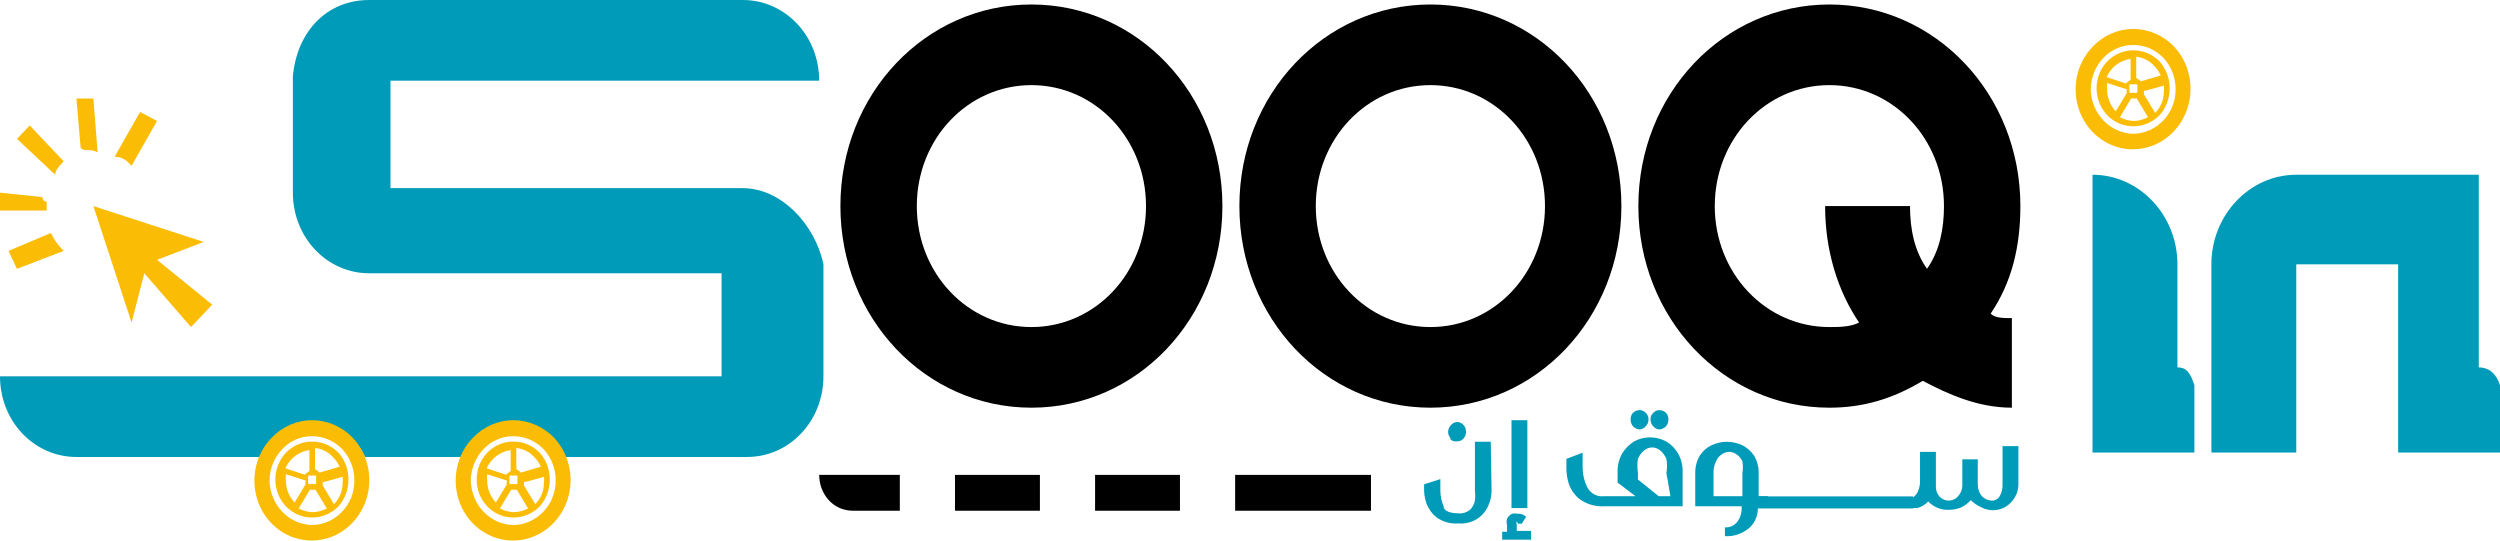 <svg width="185" height="40" viewBox="0 0 185 40" fill="none" xmlns="http://www.w3.org/2000/svg">
<path d="M11.621 19.229L15.076 17.903L6.91 15.25L9.737 23.87L10.679 20.223L14.134 24.202L15.705 22.544L11.621 19.229Z" fill="#FBBC05"/>
<path d="M4.711 11.935L2.199 9.283L1.256 10.277L4.083 12.93C4.083 12.598 4.397 12.267 4.711 11.935Z" fill="#FBBC05"/>
<path d="M3.141 14.587L8.46399e-08 14.256V15.582H3.455C3.455 15.25 3.455 15.25 3.455 14.919C3.141 14.919 3.141 14.587 3.141 14.587Z" fill="#FBBC05"/>
<path d="M3.769 17.24L0.628 18.566L1.256 19.892L4.711 18.566C4.397 18.234 4.083 17.903 3.769 17.24Z" fill="#FBBC05"/>
<path d="M7.224 11.272L7.067 9.283L6.91 7.294H5.654L5.968 10.941C6.282 11.272 6.596 10.941 7.224 11.272Z" fill="#FBBC05"/>
<path d="M9.737 12.267L11.621 8.951L10.365 8.288L8.48 11.604C9.109 11.604 9.423 11.935 9.737 12.267Z" fill="#FBBC05"/>
<path d="M183.43 27.186V12.93H169.924C166.469 12.93 163.642 15.914 163.642 19.56V33.485H169.924V19.56H177.462V33.485H185V28.512C184.686 27.517 184.058 27.186 183.43 27.186Z" fill="#009BB8"/>
<path d="M161.129 27.186V19.56C161.129 15.914 158.302 12.93 154.847 12.93V33.485H162.385V28.512C162.071 27.517 161.757 27.186 161.129 27.186Z" fill="#009BB8"/>
<path d="M105.849 0.332C97.997 0.332 91.715 6.962 91.715 15.25C91.715 23.539 97.997 30.169 105.849 30.169C113.701 30.169 119.983 23.539 119.983 15.25C119.983 6.962 113.701 0.332 105.849 0.332ZM105.849 24.202C101.138 24.202 97.368 20.223 97.368 15.25C97.368 10.277 101.138 6.299 105.849 6.299C110.56 6.299 114.329 10.277 114.329 15.25C114.329 20.223 110.56 24.202 105.849 24.202Z" fill="black"/>
<path d="M76.324 0.332C68.472 0.332 62.19 6.962 62.19 15.25C62.19 23.539 68.472 30.169 76.324 30.169C84.177 30.169 90.458 23.539 90.458 15.25C90.458 6.962 84.177 0.332 76.324 0.332ZM76.324 24.202C71.613 24.202 67.844 20.223 67.844 15.25C67.844 10.277 71.613 6.299 76.324 6.299C81.036 6.299 84.805 10.277 84.805 15.25C84.805 20.223 81.036 24.202 76.324 24.202Z" fill="black"/>
<path d="M135.374 0.332C127.521 0.332 121.239 6.962 121.239 15.25C121.239 23.539 127.521 30.169 135.374 30.169C137.886 30.169 140.085 29.506 142.284 28.18C144.168 29.175 146.367 30.169 148.879 30.169V23.539C148.251 23.539 147.623 23.539 147.309 23.207C148.879 20.886 149.508 18.234 149.508 15.25C149.508 6.962 143.226 0.332 135.374 0.332ZM142.598 19.892C141.655 18.566 141.341 16.908 141.341 15.25H135.059C135.059 18.566 136.002 21.549 137.572 23.87C136.944 24.202 136.002 24.202 135.374 24.202C130.662 24.202 126.893 20.223 126.893 15.25C126.893 10.277 130.662 6.299 135.374 6.299C140.085 6.299 143.854 10.277 143.854 15.25C143.854 16.908 143.54 18.566 142.598 19.892Z" fill="black"/>
<path d="M54.966 13.924H28.896V5.968H60.62C60.62 2.652 58.107 0 54.966 0H27.326C24.185 0 21.986 2.321 21.672 5.636V14.256C21.672 17.571 24.185 20.223 27.326 20.223H53.396V27.849H0C0 31.164 2.513 33.816 5.654 33.816H20.102C20.73 32.49 21.986 31.495 23.557 31.495C25.127 31.495 26.384 32.49 27.012 33.816H34.864C35.492 32.49 36.749 31.495 38.319 31.495C39.89 31.495 41.146 32.49 41.774 33.816H55.28C58.421 33.816 60.934 31.164 60.934 27.849V19.56C60.306 16.576 57.793 13.924 54.966 13.924Z" fill="#009BB8"/>
<path d="M37.98 32.675C38.715 32.672 39.422 32.97 39.948 33.507C40.421 34.047 40.683 34.754 40.683 35.486C40.683 36.219 40.421 36.926 39.948 37.466C39.422 38.003 38.715 38.301 37.98 38.297C37.622 38.298 37.268 38.225 36.937 38.083C36.606 37.94 36.305 37.731 36.051 37.466C35.552 36.94 35.272 36.228 35.272 35.486C35.272 34.745 35.552 34.033 36.051 33.507C36.305 33.242 36.606 33.033 36.937 32.89C37.268 32.748 37.622 32.675 37.98 32.675ZM37.98 31.092C39.114 31.094 40.201 31.564 41.007 32.398C41.593 33.026 41.99 33.82 42.148 34.683C42.307 35.545 42.219 36.437 41.896 37.247C41.574 38.057 41.03 38.75 40.334 39.24C39.638 39.73 38.819 39.994 37.98 40C37.137 40.005 36.311 39.746 35.609 39.257C34.906 38.767 34.36 38.07 34.039 37.253C33.718 36.437 33.637 35.538 33.807 34.673C33.977 33.808 34.389 33.016 34.992 32.398C35.783 31.566 36.858 31.096 37.98 31.092ZM40.212 33.23C39.918 32.925 39.57 32.685 39.187 32.522C38.804 32.359 38.394 32.276 37.98 32.28C37.573 32.277 37.169 32.36 36.792 32.523C36.415 32.686 36.073 32.927 35.786 33.23C35.188 33.847 34.848 34.687 34.84 35.566C34.86 36.431 35.197 37.255 35.781 37.867C36.366 38.479 37.154 38.832 37.98 38.852C38.82 38.843 39.623 38.488 40.212 37.862C40.502 37.562 40.732 37.204 40.888 36.81C41.043 36.415 41.123 35.992 41.12 35.566C41.123 35.133 41.045 34.704 40.889 34.303C40.733 33.902 40.503 33.537 40.212 33.23ZM38.283 35.209C38.186 35.17 38.078 35.17 37.98 35.209C37.938 35.191 37.894 35.181 37.848 35.181C37.803 35.181 37.758 35.191 37.716 35.209C37.698 35.253 37.689 35.3 37.689 35.348C37.689 35.395 37.698 35.443 37.716 35.486C37.678 35.588 37.678 35.701 37.716 35.803C37.758 35.822 37.803 35.831 37.848 35.831C37.894 35.831 37.938 35.822 37.98 35.803C38.078 35.843 38.186 35.843 38.283 35.803C38.304 35.699 38.304 35.591 38.283 35.486C38.304 35.395 38.304 35.3 38.283 35.209ZM38.283 34.774C38.385 34.816 38.476 34.884 38.548 34.972L40.023 34.536C39.904 34.268 39.737 34.026 39.531 33.824C39.181 33.441 38.711 33.202 38.207 33.151V34.695L38.283 34.774ZM38.775 35.566V35.922L39.607 37.308C39.816 37.099 39.981 36.846 40.092 36.567C40.203 36.288 40.257 35.987 40.25 35.684C40.271 35.553 40.271 35.42 40.25 35.288L38.813 35.684L38.775 35.566ZM38.245 36.239H37.829L36.997 37.624C37.314 37.794 37.662 37.889 38.018 37.902C38.387 37.895 38.749 37.8 39.078 37.624L38.245 36.239ZM37.526 35.922C37.482 35.808 37.482 35.68 37.526 35.566L36.051 35.091C36.032 35.248 36.032 35.408 36.051 35.566C36.055 36.174 36.286 36.756 36.694 37.189L37.526 35.803V35.922ZM37.526 35.051L37.791 34.853V33.309C37.291 33.376 36.827 33.612 36.467 33.982C36.283 34.18 36.13 34.407 36.013 34.655L37.451 35.13L37.526 35.051Z" fill="#FBBC05"/>
<path d="M23.085 32.675C23.819 32.672 24.526 32.97 25.052 33.507C25.525 34.047 25.788 34.754 25.788 35.486C25.788 36.219 25.525 36.926 25.052 37.466C24.526 38.003 23.819 38.301 23.085 38.297C22.727 38.298 22.372 38.225 22.041 38.083C21.71 37.94 21.409 37.731 21.155 37.466C20.657 36.94 20.377 36.228 20.377 35.486C20.377 34.745 20.657 34.033 21.155 33.507C21.409 33.242 21.71 33.033 22.041 32.89C22.372 32.748 22.727 32.675 23.085 32.675ZM23.085 31.092C24.218 31.094 25.306 31.564 26.111 32.398C26.698 33.026 27.095 33.82 27.253 34.683C27.411 35.545 27.323 36.437 27.001 37.247C26.678 38.057 26.135 38.75 25.439 39.24C24.742 39.73 23.924 39.994 23.085 40C22.241 40.005 21.415 39.746 20.713 39.257C20.011 38.767 19.464 38.07 19.143 37.253C18.822 36.437 18.741 35.538 18.911 34.673C19.081 33.808 19.494 33.016 20.096 32.398C20.888 31.566 21.963 31.096 23.085 31.092ZM25.317 33.23C25.023 32.925 24.674 32.685 24.291 32.522C23.908 32.359 23.498 32.276 23.085 32.28C22.677 32.277 22.273 32.36 21.896 32.523C21.519 32.686 21.178 32.927 20.891 33.23C20.293 33.847 19.953 34.687 19.945 35.566C19.964 36.431 20.301 37.255 20.886 37.867C21.471 38.479 22.258 38.832 23.085 38.852C23.924 38.843 24.727 38.488 25.317 37.862C25.607 37.562 25.836 37.204 25.992 36.81C26.148 36.415 26.227 35.992 26.225 35.566C26.228 35.133 26.149 34.704 25.993 34.303C25.837 33.902 25.608 33.537 25.317 33.23ZM23.387 35.209C23.29 35.17 23.182 35.17 23.085 35.209C23.043 35.191 22.998 35.181 22.952 35.181C22.907 35.181 22.862 35.191 22.82 35.209C22.802 35.253 22.793 35.3 22.793 35.348C22.793 35.395 22.802 35.443 22.82 35.486C22.782 35.588 22.782 35.701 22.82 35.803C22.862 35.822 22.907 35.831 22.952 35.831C22.998 35.831 23.043 35.822 23.085 35.803C23.182 35.843 23.29 35.843 23.387 35.803C23.409 35.699 23.409 35.591 23.387 35.486C23.408 35.395 23.408 35.3 23.387 35.209ZM23.387 34.774C23.49 34.816 23.581 34.884 23.652 34.972L25.128 34.536C25.008 34.268 24.841 34.026 24.636 33.824C24.285 33.441 23.816 33.202 23.312 33.151V34.695L23.387 34.774ZM23.879 35.566V35.922L24.712 37.308C24.921 37.099 25.086 36.846 25.196 36.567C25.307 36.288 25.361 35.987 25.355 35.684C25.375 35.553 25.375 35.42 25.355 35.288L23.917 35.684L23.879 35.566ZM23.35 36.239H22.933L22.101 37.624C22.418 37.794 22.767 37.889 23.123 37.902C23.491 37.895 23.854 37.8 24.182 37.624L23.35 36.239ZM22.631 35.922C22.587 35.808 22.587 35.68 22.631 35.566L21.155 35.091C21.137 35.248 21.137 35.408 21.155 35.566C21.16 36.174 21.39 36.756 21.799 37.189L22.631 35.803V35.922ZM22.631 35.051L22.896 34.853V33.309C22.396 33.376 21.931 33.612 21.572 33.982C21.387 34.18 21.234 34.407 21.118 34.655L22.555 35.13L22.631 35.051Z" fill="#FBBC05"/>
<path d="M87.317 35.142H81.036V37.794H87.317V35.142Z" fill="black"/>
<path d="M76.953 35.142H70.671V37.794H76.953V35.142Z" fill="black"/>
<path d="M66.587 35.142H60.62C60.62 36.468 61.562 37.794 63.132 37.794H66.587V35.142Z" fill="black"/>
<path d="M101.452 35.142H91.401V37.794H101.452V35.142Z" fill="black"/>
<path d="M157.854 3.724C158.589 3.72 159.296 4.019 159.822 4.556C160.295 5.096 160.557 5.802 160.557 6.535C160.557 7.268 160.295 7.974 159.822 8.515C159.296 9.051 158.589 9.35 157.854 9.346C157.496 9.347 157.142 9.274 156.811 9.131C156.48 8.989 156.179 8.779 155.925 8.515C155.426 7.988 155.146 7.277 155.146 6.535C155.146 5.794 155.426 5.082 155.925 4.556C156.179 4.291 156.48 4.082 156.811 3.939C157.142 3.796 157.496 3.723 157.854 3.724ZM157.854 2.141C158.988 2.143 160.075 2.612 160.881 3.447C161.467 4.075 161.864 4.869 162.023 5.731C162.181 6.593 162.093 7.485 161.77 8.296C161.448 9.106 160.904 9.799 160.208 10.289C159.512 10.778 158.693 11.043 157.854 11.049C157.011 11.053 156.185 10.795 155.483 10.305C154.78 9.816 154.234 9.118 153.913 8.302C153.592 7.485 153.511 6.587 153.681 5.722C153.851 4.857 154.263 4.065 154.866 3.447C155.657 2.615 156.732 2.145 157.854 2.141ZM160.086 4.278C159.793 3.974 159.444 3.733 159.061 3.57C158.678 3.407 158.268 3.325 157.854 3.328C157.447 3.326 157.043 3.409 156.666 3.572C156.289 3.735 155.947 3.975 155.66 4.278C155.063 4.896 154.723 5.736 154.715 6.614C154.734 7.48 155.071 8.304 155.656 8.916C156.24 9.528 157.028 9.88 157.854 9.9C158.694 9.892 159.497 9.536 160.086 8.911C160.376 8.61 160.606 8.253 160.762 7.858C160.917 7.464 160.997 7.041 160.994 6.614C160.997 6.182 160.919 5.753 160.763 5.352C160.607 4.951 160.377 4.586 160.086 4.278ZM158.157 6.258C158.06 6.218 157.952 6.218 157.854 6.258C157.813 6.24 157.768 6.23 157.722 6.23C157.677 6.23 157.632 6.24 157.59 6.258C157.572 6.302 157.563 6.349 157.563 6.397C157.563 6.444 157.572 6.491 157.59 6.535C157.552 6.637 157.552 6.75 157.59 6.852C157.632 6.87 157.677 6.88 157.722 6.88C157.768 6.88 157.813 6.87 157.854 6.852C157.952 6.892 158.06 6.892 158.157 6.852C158.179 6.748 158.179 6.64 158.157 6.535C158.178 6.444 158.178 6.349 158.157 6.258ZM158.157 5.823C158.259 5.865 158.35 5.933 158.422 6.021L159.897 5.585C159.778 5.317 159.611 5.075 159.406 4.872C159.055 4.49 158.585 4.251 158.081 4.199V5.743L158.157 5.823ZM158.649 6.614V6.971L159.481 8.356C159.69 8.147 159.855 7.895 159.966 7.616C160.077 7.336 160.131 7.036 160.124 6.733C160.145 6.602 160.145 6.468 160.124 6.337L158.687 6.733L158.649 6.614ZM158.119 7.287H157.703L156.871 8.673C157.188 8.843 157.537 8.938 157.892 8.95C158.261 8.944 158.623 8.849 158.952 8.673L158.119 7.287ZM157.401 6.971C157.356 6.856 157.356 6.729 157.401 6.614L155.925 6.139C155.907 6.297 155.907 6.457 155.925 6.614C155.929 7.222 156.16 7.805 156.568 8.238L157.401 6.852V6.971ZM157.401 6.1L157.665 5.902V4.358C157.166 4.425 156.701 4.661 156.341 5.031C156.157 5.229 156.004 5.456 155.887 5.704L157.325 6.179L157.401 6.1Z" fill="#FBBC05"/>
<path d="M110.377 36.361C110.367 36.673 110.305 36.981 110.197 37.27C110.052 37.675 109.801 38.025 109.475 38.278C109.029 38.62 108.486 38.782 107.941 38.733C107.358 38.783 106.776 38.623 106.287 38.278C105.967 38.017 105.718 37.669 105.565 37.27C105.456 36.97 105.395 36.651 105.384 36.328V35.841L106.587 35.451V36.328C106.592 36.721 106.674 37.109 106.828 37.465C106.828 37.823 107.339 37.985 107.911 37.985C108.236 38.021 108.56 37.916 108.813 37.693C108.98 37.516 109.095 37.29 109.144 37.043C109.175 36.806 109.175 36.565 109.144 36.328V32.689H110.317L110.377 36.361ZM107.369 32.462C107.302 32.396 107.248 32.316 107.212 32.226C107.175 32.137 107.157 32.04 107.159 31.942C107.173 31.757 107.247 31.584 107.368 31.453C107.489 31.322 107.65 31.242 107.821 31.227C107.911 31.225 108.001 31.245 108.084 31.284C108.167 31.323 108.242 31.381 108.302 31.454C108.362 31.517 108.409 31.593 108.44 31.677C108.471 31.761 108.485 31.851 108.482 31.942C108.487 32.037 108.473 32.132 108.441 32.221C108.409 32.309 108.36 32.39 108.298 32.458C108.236 32.525 108.161 32.577 108.079 32.612C107.997 32.646 107.909 32.661 107.821 32.657C107.723 32.675 107.622 32.667 107.527 32.633C107.433 32.599 107.347 32.54 107.279 32.462H107.369Z" fill="#009BB8"/>
<path d="M111.16 39.35H111.521V38.863C111.474 38.704 111.474 38.534 111.521 38.375C111.61 38.224 111.735 38.101 111.881 38.018C112.031 37.987 112.184 37.987 112.333 38.018C112.442 38.01 112.552 38.026 112.655 38.065C112.758 38.104 112.853 38.166 112.934 38.245L112.603 38.765C112.515 38.737 112.421 38.737 112.333 38.765L112.242 38.57C112.226 38.611 112.217 38.656 112.217 38.7C112.217 38.745 112.226 38.789 112.242 38.83V39.285H113.295V39.935H111.16V39.35ZM111.851 31.097H113.025V37.595H111.851V31.097Z" fill="#009BB8"/>
<path d="M120.033 33.566C120.264 33.191 120.573 32.88 120.936 32.657C121.301 32.464 121.702 32.364 122.109 32.364C122.515 32.364 122.917 32.464 123.282 32.657C123.65 32.871 123.961 33.184 124.184 33.566C124.423 33.997 124.538 34.495 124.515 34.996V37.465H118.71C118.072 37.503 117.44 37.321 116.905 36.946C116.537 36.66 116.255 36.265 116.093 35.808C115.985 35.462 115.924 35.101 115.912 34.736V33.956L117.115 33.501V34.671C117.126 35.148 117.239 35.615 117.446 36.036C117.57 36.273 117.756 36.464 117.982 36.586C118.207 36.707 118.46 36.753 118.71 36.718H121.026L119.702 35.711V34.996C119.679 34.495 119.794 33.997 120.033 33.566ZM120.845 31.552C120.726 31.41 120.661 31.224 120.665 31.032C120.662 30.942 120.677 30.852 120.708 30.768C120.739 30.684 120.786 30.608 120.845 30.544C120.98 30.42 121.15 30.351 121.327 30.349C121.41 30.346 121.494 30.362 121.571 30.396C121.649 30.429 121.719 30.48 121.778 30.544C121.847 30.602 121.902 30.676 121.938 30.761C121.975 30.845 121.992 30.938 121.988 31.032C121.992 31.13 121.975 31.228 121.939 31.318C121.902 31.408 121.847 31.488 121.778 31.552C121.721 31.621 121.652 31.676 121.574 31.715C121.496 31.755 121.412 31.776 121.327 31.779C121.147 31.766 120.977 31.685 120.845 31.552ZM123.312 34.996C123.377 34.653 123.377 34.299 123.312 33.956C123.212 33.713 123.057 33.501 122.861 33.339C122.69 33.191 122.478 33.111 122.259 33.111C122.041 33.111 121.828 33.191 121.658 33.339C121.462 33.501 121.307 33.713 121.206 33.956C121.155 34.301 121.155 34.652 121.206 34.996V35.483L122.741 36.718H123.613L123.312 34.996ZM122.349 31.552C122.28 31.488 122.225 31.408 122.189 31.318C122.152 31.228 122.135 31.13 122.139 31.032C122.135 30.938 122.153 30.845 122.189 30.761C122.226 30.676 122.281 30.602 122.349 30.544C122.408 30.48 122.478 30.429 122.556 30.396C122.634 30.362 122.717 30.346 122.801 30.349C122.977 30.351 123.148 30.42 123.282 30.544C123.342 30.608 123.389 30.684 123.42 30.768C123.451 30.852 123.465 30.942 123.462 31.032C123.466 31.224 123.402 31.41 123.282 31.552C123.151 31.685 122.981 31.766 122.801 31.779C122.715 31.776 122.631 31.755 122.553 31.715C122.476 31.676 122.406 31.621 122.349 31.552Z" fill="#009BB8"/>
<path d="M127.644 39.025C127.811 39.036 127.979 39.006 128.135 38.939C128.291 38.872 128.431 38.768 128.546 38.635C128.67 38.473 128.763 38.287 128.82 38.086C128.876 37.885 128.896 37.674 128.877 37.465H125.448V34.996C125.442 34.548 125.557 34.108 125.779 33.729C125.994 33.384 126.297 33.114 126.651 32.949C127.013 32.782 127.401 32.694 127.794 32.689C128.187 32.694 128.575 32.782 128.937 32.949C129.284 33.125 129.585 33.393 129.809 33.729C130.031 34.108 130.146 34.548 130.14 34.996V36.718H130.832V37.465H130.08C130.102 37.774 130.053 38.084 129.937 38.367C129.822 38.651 129.644 38.899 129.418 39.09C128.91 39.507 128.281 39.715 127.644 39.675V39.025ZM128.937 36.718V34.996C128.988 34.717 128.988 34.43 128.937 34.151C128.847 33.937 128.7 33.756 128.516 33.631C128.349 33.504 128.149 33.436 127.944 33.436C127.75 33.441 127.561 33.509 127.403 33.631C127.212 33.748 127.063 33.931 126.982 34.151C126.856 34.412 126.794 34.702 126.801 34.996V36.718H128.937Z" fill="#009BB8"/>
<path d="M140.368 37.465C140.29 37.498 140.204 37.498 140.127 37.465C140.102 37.381 140.102 37.29 140.127 37.206C140.101 37.11 140.101 37.009 140.127 36.913C140.204 36.88 140.29 36.88 140.368 36.913C140.696 36.972 141.032 36.972 141.36 36.913C141.588 36.825 141.78 36.652 141.902 36.426C142.035 36.145 142.097 35.831 142.082 35.516V33.436H143.255V35.971C143.248 36.114 143.269 36.257 143.315 36.391C143.362 36.526 143.434 36.648 143.526 36.751C143.618 36.846 143.726 36.922 143.845 36.972C143.964 37.022 144.09 37.046 144.218 37.043C144.399 37.039 144.575 36.983 144.729 36.881C144.862 36.775 144.974 36.642 145.06 36.491C145.155 36.324 145.206 36.134 145.211 35.938V33.989H146.354V35.841C146.352 36.163 146.459 36.475 146.654 36.718C146.851 36.917 147.107 37.033 147.376 37.043C147.494 37.052 147.612 37.026 147.718 36.969C147.824 36.912 147.914 36.825 147.978 36.718C148.127 36.455 148.2 36.149 148.188 35.841V33.014H149.362V35.841C149.364 36.188 149.27 36.528 149.091 36.816C148.911 37.117 148.663 37.363 148.369 37.531C148.093 37.679 147.79 37.757 147.482 37.757C147.174 37.757 146.87 37.679 146.594 37.531C146.316 37.408 146.062 37.232 145.842 37.011C145.627 37.245 145.371 37.433 145.09 37.563C144.811 37.672 144.515 37.727 144.218 37.725C143.937 37.74 143.656 37.693 143.392 37.587C143.128 37.481 142.887 37.318 142.684 37.108C142.462 37.351 142.18 37.52 141.872 37.595C141.367 37.613 140.863 37.57 140.368 37.465Z" fill="#009BB8"/>
<path d="M129.501 36.734H141.559V37.624H129.501V36.734Z" fill="#009BB8"/>
</svg>
